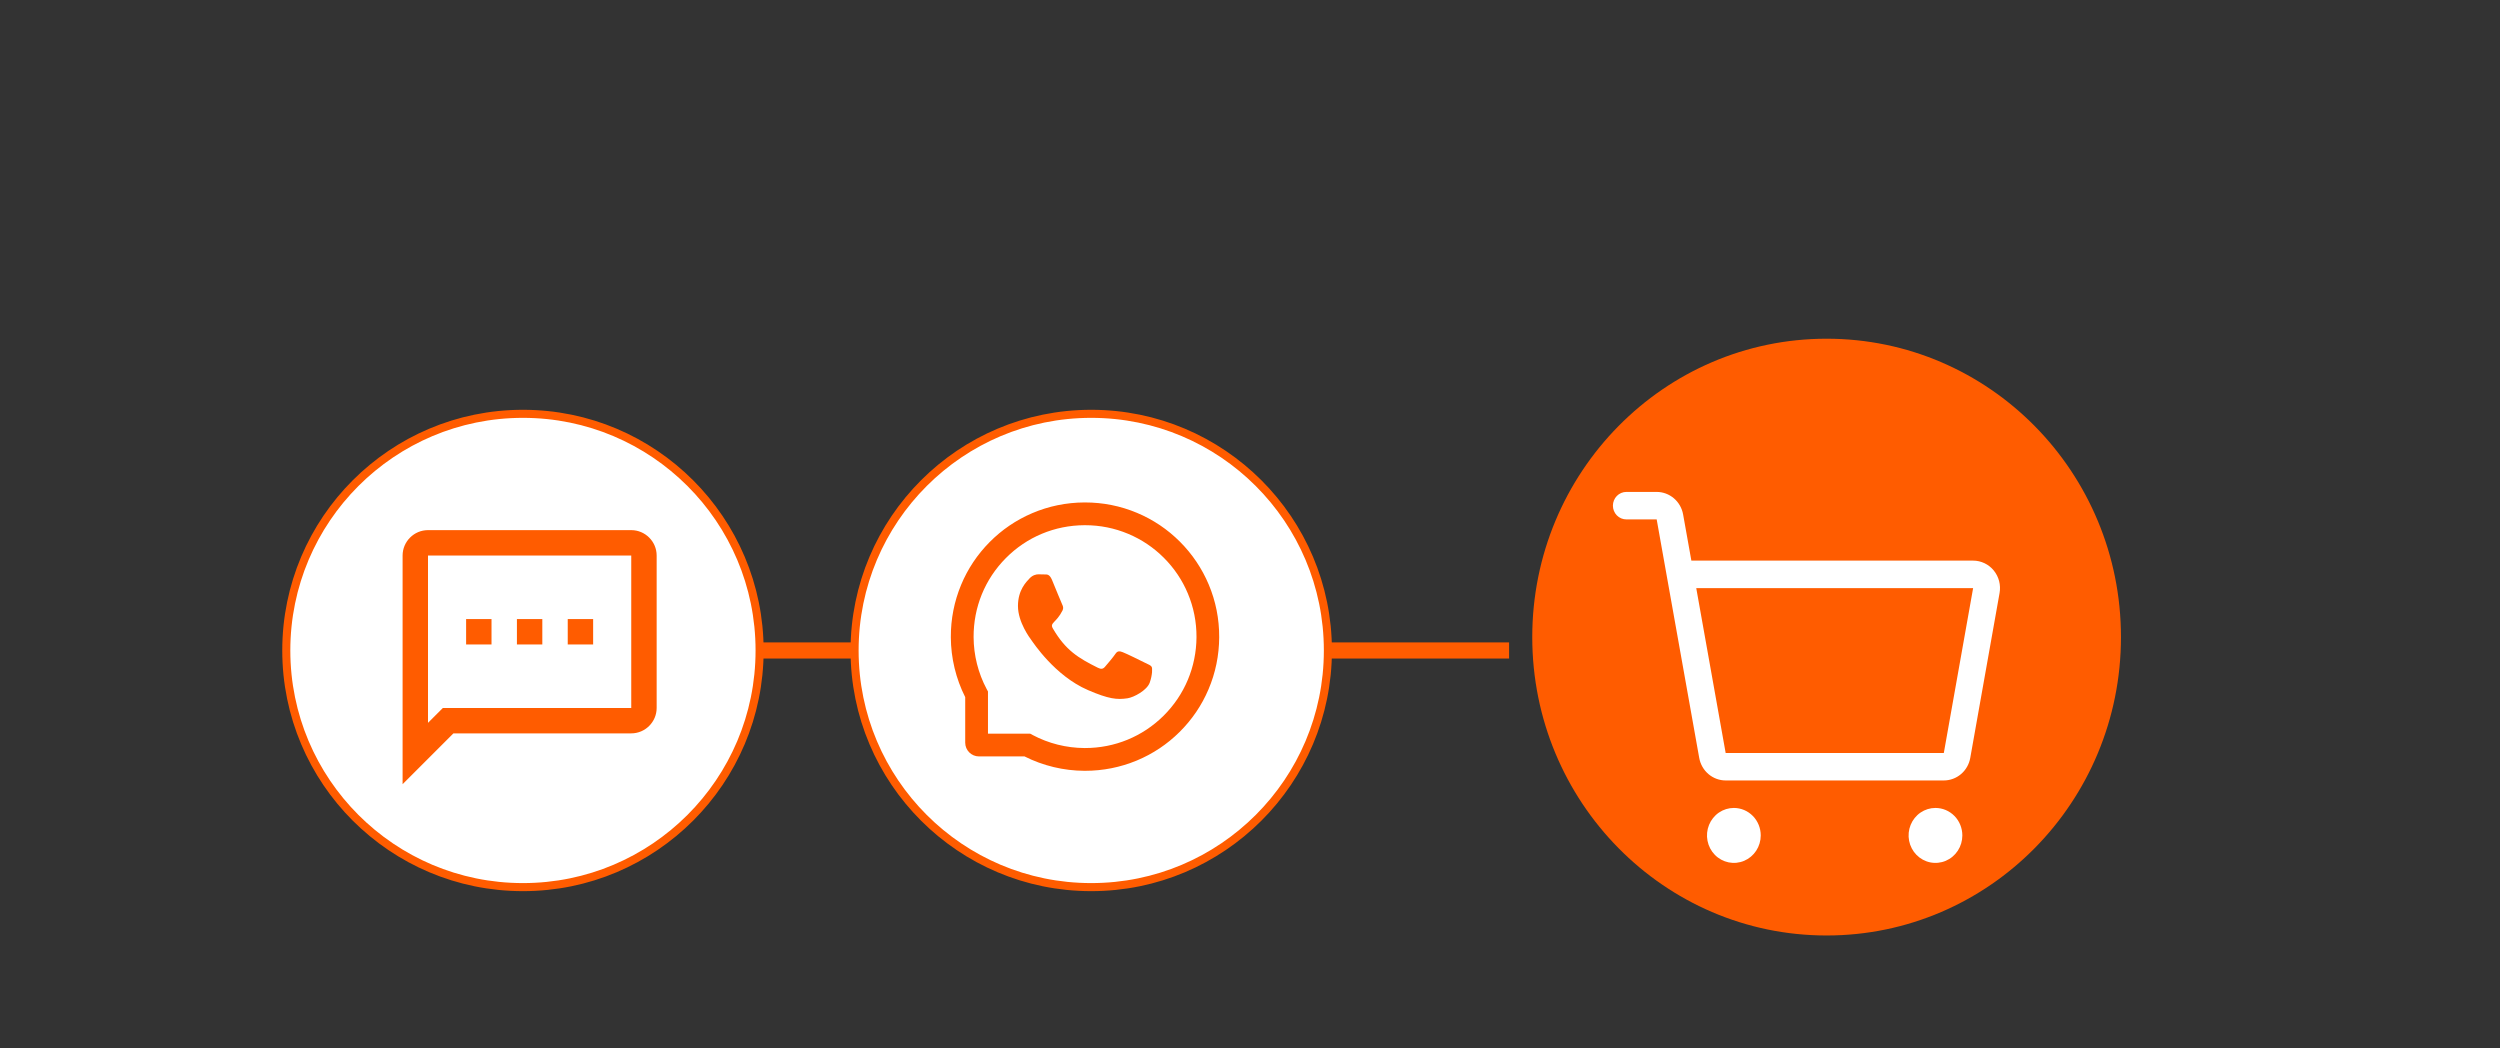 <svg fill="none" height="130" viewBox="0 0 310 130" width="310" xmlns="http://www.w3.org/2000/svg"><rect x="0" y="0" width="310" height="130" fill="#333333" stroke="none"/><path d="m89.716 80.658h97.411" stroke="#ff5c00" stroke-width="2"/><circle cx="64.845" cy="80.658" fill="#fff" r="29.345" stroke="#ff5c00" transform="matrix(0 -1 1 0 -15.813 145.503)"/><circle cx="135.313" cy="80.658" fill="#fff" r="29.345" stroke="#ff5c00" transform="matrix(0 -1 1 0 54.655 215.971)"/><g fill="#ff5c00"><path d="m142.026 82.206c-.405-.208-2.422-1.196-2.797-1.33-.375-.141-.65-.208-.921.208-.275.412-1.055 1.33-1.3 1.608-.238.275-.479.308-.884.104-2.407-1.203-3.985-2.147-5.571-4.869-.42-.724.42-.672 1.203-2.236.134-.275.067-.509-.037-.717s-.921-2.221-1.262-3.042c-.331-.799-.673-.687-.921-.702-.238-.015-.509-.015-.784-.015s-.717.104-1.092.509c-.375.412-1.434 1.404-1.434 3.417 0 2.013 1.467 3.963 1.668 4.238.208.275 2.886 4.405 6.997 6.184 2.6 1.122 3.618 1.218 4.917 1.025.792-.119 2.422-.988 2.76-1.95.338-.958.338-1.779.238-1.95-.101-.182-.375-.286-.78-.483z"/><path d="m149.888 72.494c-.839-1.994-2.043-3.785-3.576-5.322-1.534-1.534-3.324-2.741-5.323-3.577-2.042-.858-4.211-1.292-6.447-1.292h-.074c-2.251.011-4.431.457-6.481 1.333-1.98.847-3.755 2.05-5.274 3.584s-2.711 3.317-3.536 5.304c-.854 2.058-1.285 4.245-1.274 6.496.011 2.578.628 5.136 1.783 7.424v5.645c0 .943.765 1.708 1.708 1.708h5.649c2.288 1.155 4.847 1.772 7.425 1.783h.078c2.224 0 4.382-.431 6.414-1.274 1.987-.828 3.773-2.017 5.303-3.536 1.534-1.519 2.741-3.294 3.584-5.274.877-2.05 1.322-4.23 1.334-6.481.011-2.262-.427-4.457-1.293-6.522zm-5.612 16.267c-2.603 2.578-6.057 3.996-9.734 3.996h-.063c-2.24-.011-4.464-.568-6.429-1.616l-.312-.167h-5.229v-5.229l-.168-.312c-1.047-1.965-1.604-4.189-1.615-6.429-.015-3.703 1.4-7.179 3.996-9.797 2.593-2.618 6.058-4.067 9.761-4.082h.063c1.857 0 3.658.36 5.355 1.073 1.657.695 3.142 1.694 4.42 2.971 1.274 1.274 2.277 2.763 2.971 4.42.721 1.716 1.081 3.536 1.073 5.415-.022 3.699-1.474 7.164-4.089 9.757z"/><path d="m78.275 65.736h-25.203c-1.733 0-3.15 1.418-3.15 3.15v28.353l6.301-6.301h22.052c1.733 0 3.15-1.418 3.15-3.15v-18.902c0-1.733-1.418-3.15-3.15-3.15zm0 22.052h-23.36l-1.843 1.843v-20.745h25.203zm-20.477-11.026h3.15v3.15h-3.15zm12.601 0h3.15v3.15h-3.15zm-6.301 0h3.15v3.15h-3.15z"/><ellipse cx="226.5" cy="79" rx="37" ry="36.5" transform="matrix(0 -1 1 0 147.5 305.5)"/></g><path d="m218.332 103.593c0 .674-.195 1.332-.562 1.893-.366.56-.886.997-1.495 1.255-.61.258-1.28.325-1.926.194-.647-.132-1.241-.456-1.707-.933s-.783-1.084-.912-1.745-.063-1.346.19-1.968c.252-.623.679-1.155 1.227-1.53.548-.374 1.193-.574 1.852-.574.884 0 1.732.359 2.357.998s.976 1.506.976 2.41zm21.665-3.408c-.659 0-1.303.2-1.852.574-.548.375-.975.907-1.227 1.53-.252.622-.318 1.307-.19 1.968.129.661.446 1.268.912 1.745.467.477 1.06.801 1.707.933.647.131 1.317.064 1.926-.194s1.129-.695 1.496-1.255c.366-.561.561-1.219.561-1.893 0-.904-.351-1.771-.976-2.41s-1.473-.998-2.357-.998zm7.949-26.65-3.634 20.444c-.139.785-.544 1.496-1.143 2.007-.6.511-1.356.791-2.136.791h-27.051c-.78 0-1.536-.28-2.135-.791s-1.004-1.221-1.144-2.006l-3.983-22.326c-.021-.083-.036-.167-.045-.253l-1.247-6.995h-3.761c-.442 0-.866-.179-1.179-.499-.312-.32-.488-.753-.488-1.205 0-.452.176-.885.488-1.205.313-.32.737-.499 1.179-.499h3.761c.78-0 1.536.28 2.135.791s1.004 1.221 1.143 2.006l1.022 5.722h34.939c.488 0 .97.11 1.412.321.443.211.834.52 1.147.903s.539.832.664 1.314c.124.483.144.987.056 1.478zm-3.279-.609h-34.332l3.647 20.445h27.051z" fill="#fff"/></svg>